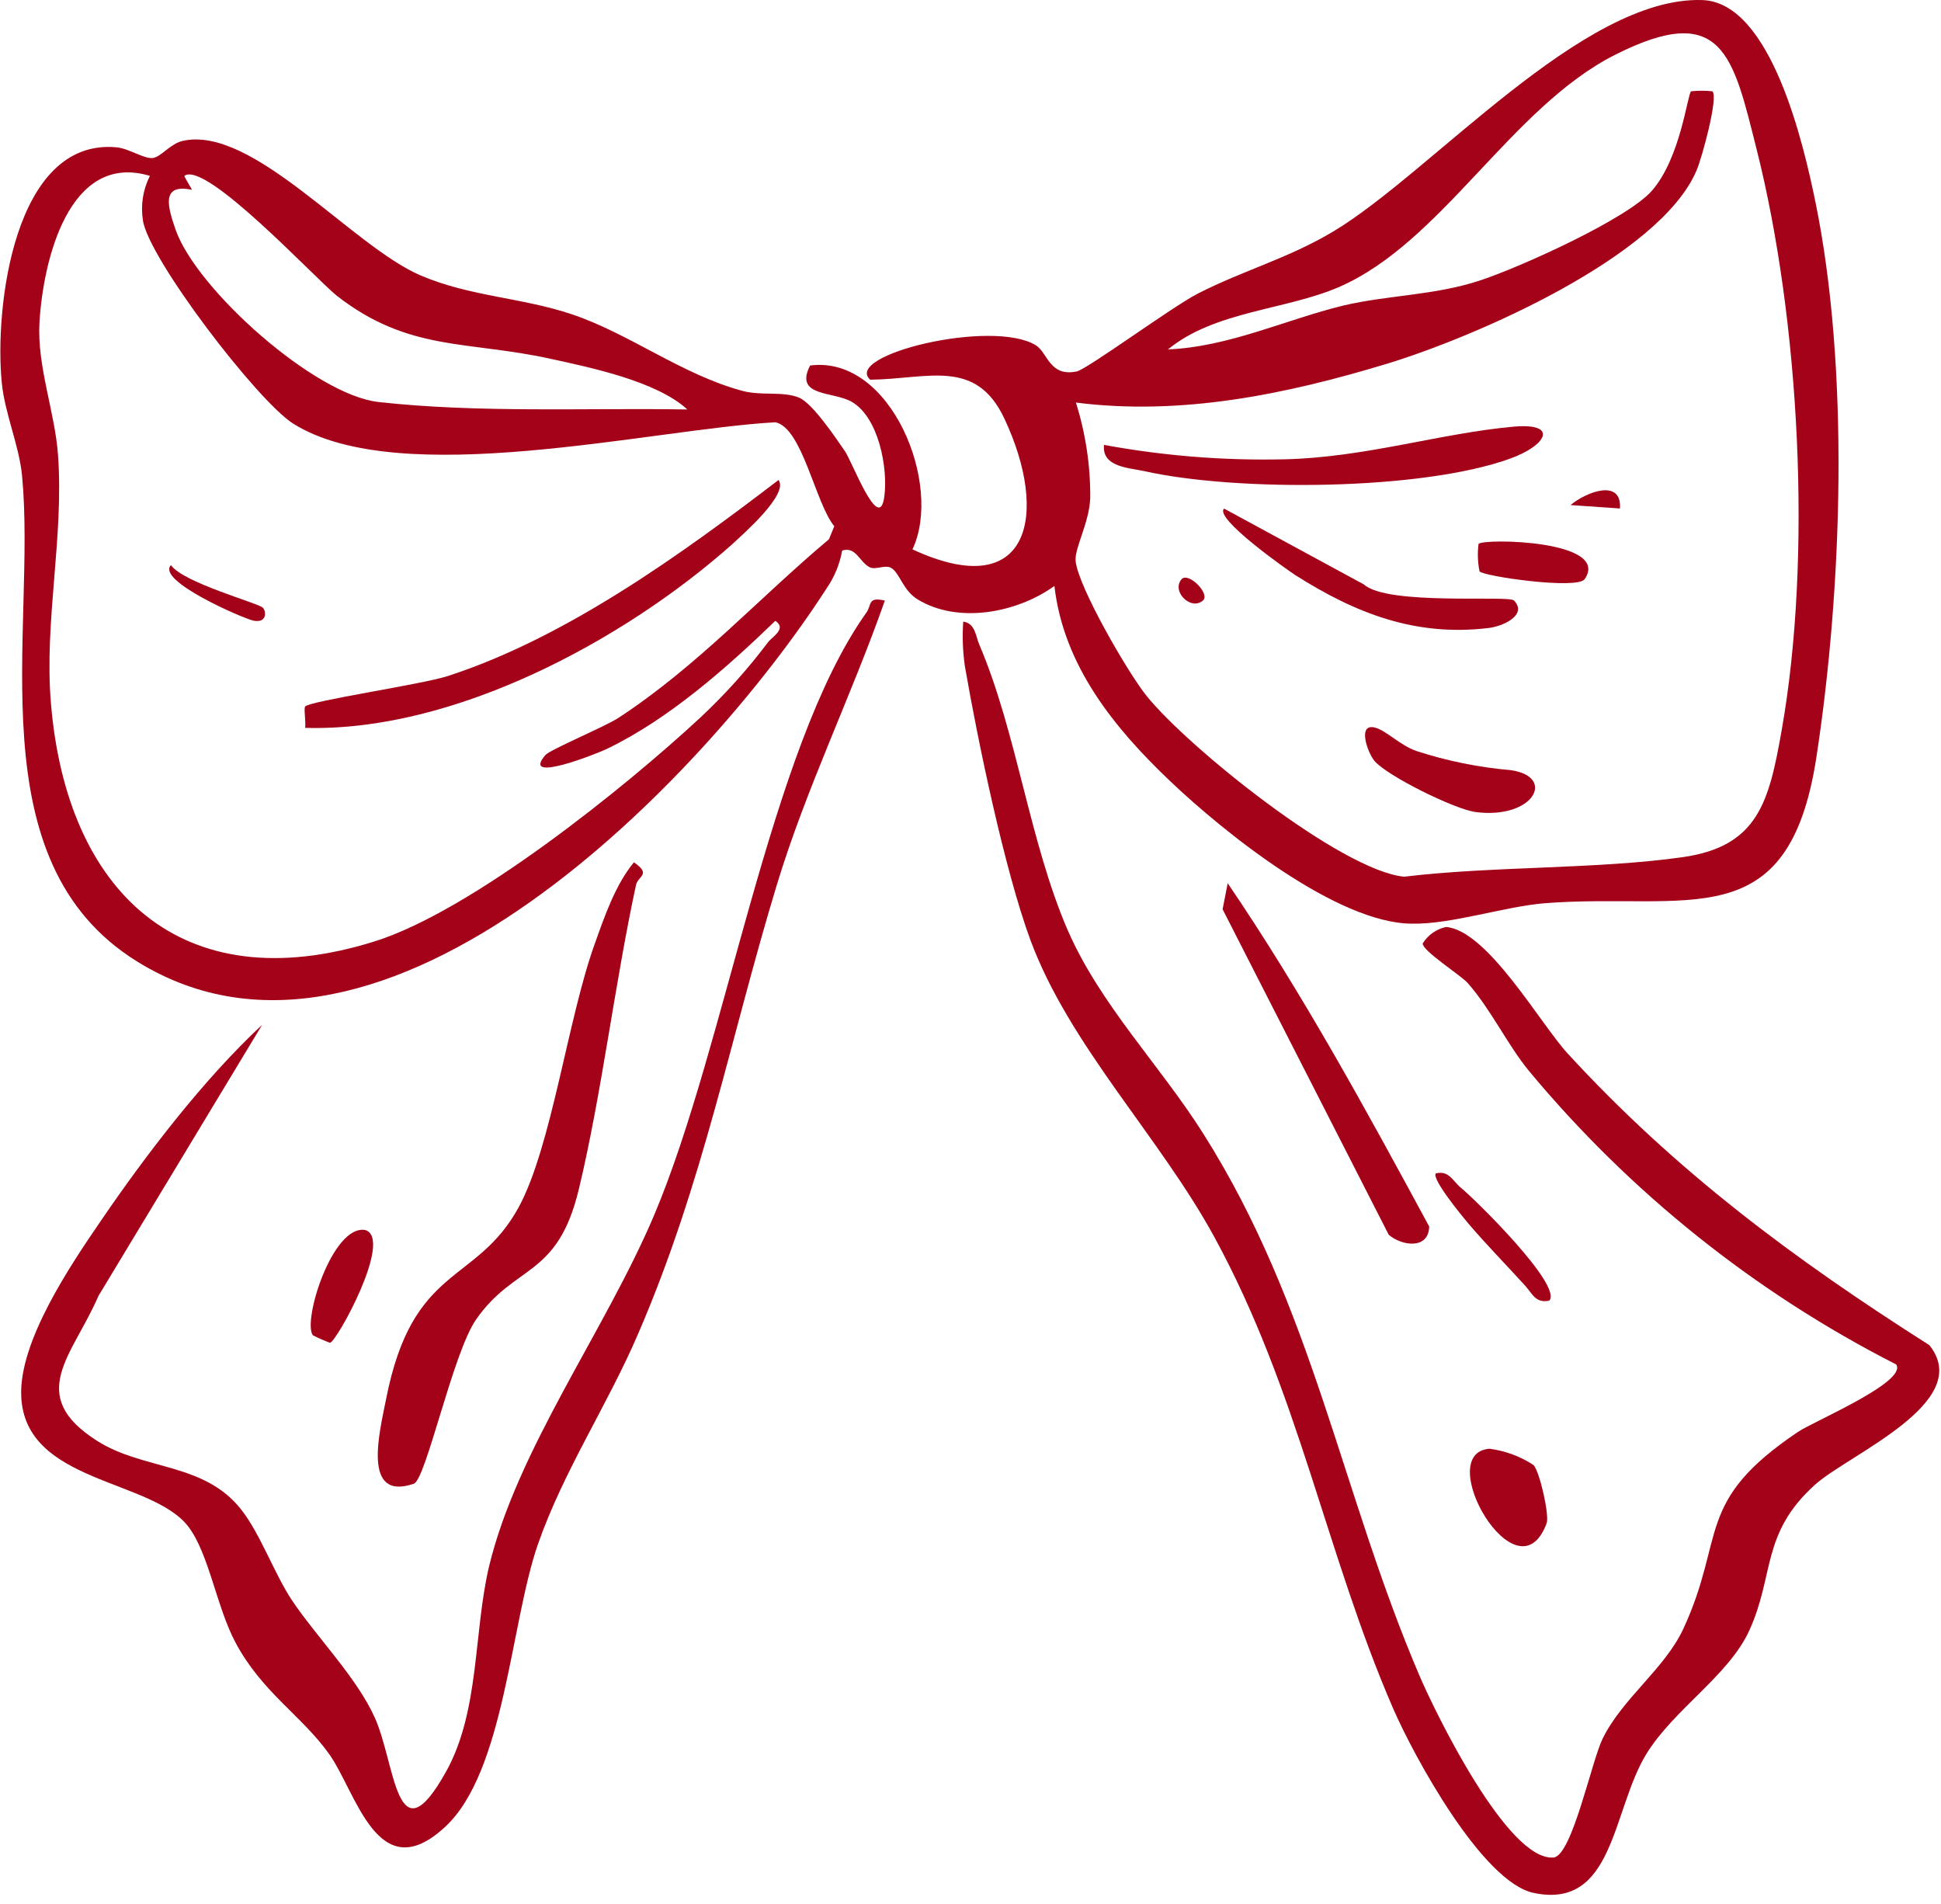 <?xml version="1.0" encoding="UTF-8"?> <svg xmlns="http://www.w3.org/2000/svg" width="157" height="154" viewBox="0 0 157 154" fill="none"><path d="M124.045 118.486C124.537 119.021 125.348 122.551 125.097 123.207C122.725 129.549 115.807 117.52 120.482 117.166C121.754 117.333 122.972 117.784 124.045 118.486Z" fill="#A30219"></path><path d="M94.656 63.181C90.118 58.866 86.029 53.835 85.287 47.389C82.294 49.547 77.524 50.496 74.211 48.468C73.038 47.743 72.797 46.397 72.115 45.948C71.641 45.638 70.847 46.095 70.39 45.896C69.527 45.508 69.269 44.17 68.121 44.524C67.925 45.617 67.499 46.656 66.87 47.571C57.088 62.776 31.054 90.122 11.111 77.773C-2.044 69.653 2.976 51.022 1.786 38.492C1.553 36.024 0.397 33.479 0.147 30.985C-0.466 24.944 1.121 11.137 9.437 11.914C10.429 12.009 11.689 12.88 12.37 12.777C13.052 12.673 13.776 11.62 14.777 11.396C20.427 10.11 28.432 19.861 33.987 22.261C37.998 23.986 42.199 24.055 46.262 25.419C50.912 26.981 55.165 30.303 60.064 31.615C61.617 32.029 63.316 31.615 64.653 32.167C65.74 32.642 67.595 35.403 68.337 36.482C68.941 37.345 71.123 43.247 71.529 40.158C71.839 37.837 71.063 33.738 68.889 32.495C67.405 31.632 64.214 32.115 65.525 29.561C72.064 28.698 76.29 39.2 73.806 44.429C83.372 48.865 84.856 41.539 81.242 33.858C78.93 28.931 75.057 30.657 70.39 30.709C68.147 28.724 80.232 25.755 83.778 27.921C84.761 28.525 84.882 30.51 87.108 30.036C87.97 29.837 94.871 24.772 96.873 23.753C100.556 21.863 104.196 20.906 107.854 18.714C115.807 13.95 128.004 -0.314 137.692 0.005C143.299 0.186 145.921 11.862 146.836 16.298C149.613 29.828 149.018 47.562 146.922 61.239C144.67 75.909 136.57 72.164 124.994 73.044C121.716 73.303 117.394 74.77 114.185 74.701C108.147 74.658 99.029 67.34 94.656 63.181ZM87.013 32.521C87.81 35.032 88.206 37.653 88.186 40.287C88.1 42.315 86.901 44.326 87.004 45.379C87.211 47.458 91.231 54.405 92.74 56.278C96.105 60.454 108.457 70.387 113.564 70.904C120.698 70.041 129.169 70.309 136.087 69.325C142.22 68.462 143.092 64.829 144.11 59.074C146.594 45.051 145.576 25.902 142.083 12.06C140.176 4.484 139.339 0.048 130.653 4.424C122.216 8.678 116.626 19.628 108.276 23.227C103.963 25.082 98.261 25.151 94.474 28.258C99.374 28.059 103.963 25.859 108.656 24.711C112.339 23.848 116.057 23.9 119.766 22.666C122.941 21.613 131.671 17.695 133.646 15.392C135.949 12.708 136.475 7.677 136.786 7.383C137.359 7.322 137.938 7.322 138.511 7.383C139.012 7.867 137.649 12.829 137.217 13.812C134.224 20.785 119.309 27.248 112.201 29.414C104.015 31.899 95.518 33.643 87.013 32.555V32.521ZM12.111 14.218C5.547 12.268 3.485 21.121 3.192 26.075C2.985 29.604 4.443 33.332 4.693 36.784C5.176 43.471 3.571 50.211 4.115 56.813C5.365 72.173 14.691 81.018 30.278 76.142C38.128 73.692 50.532 63.716 56.709 57.978C58.684 56.123 60.497 54.102 62.126 51.937C62.471 51.488 63.67 50.841 62.713 50.211C58.745 54.043 54.086 58.159 49.092 60.566C48.523 60.851 42.001 63.483 44.132 61.05C44.503 60.627 48.954 58.754 50.015 58.064C56.433 53.861 61.229 48.511 67.052 43.61L67.483 42.557C65.956 40.727 64.895 34.575 62.713 34.152C52.654 34.713 32.374 39.7 23.722 34.264C20.824 32.443 11.982 20.871 11.559 17.808C11.369 16.594 11.562 15.351 12.111 14.252V14.218ZM55.562 33.082C53.077 30.838 47.867 29.742 44.494 29.009C37.817 27.542 33.047 28.448 27.242 23.917C25.516 22.537 16.657 12.984 14.923 14.218C14.854 14.27 15.562 15.314 15.51 15.348C13.017 14.831 13.543 16.695 14.225 18.636C15.95 23.434 25.439 31.934 30.614 32.512C38.766 33.418 47.427 32.978 55.562 33.116V33.082Z" fill="#A30219"></path><path d="M153.374 110.349C141.957 104.533 131.846 96.45 123.657 86.593C121.932 84.487 120.603 81.648 118.723 79.508C118.136 78.852 115.074 76.919 115.074 76.306C115.283 75.968 115.558 75.675 115.882 75.445C116.207 75.215 116.574 75.053 116.963 74.969C120.31 75.236 124.589 82.787 126.78 85.177C135.535 94.722 145.171 101.875 156.057 108.787C159.766 113.413 149.536 117.615 146.81 120.075C142.419 124.036 143.557 127.375 141.479 131.897C139.805 135.53 135.389 138.231 133.154 141.873C130.385 146.42 130.566 154.454 124.062 153.091C119.904 152.228 114.366 142.045 112.684 138.171C107.241 125.623 105.041 112.524 98.21 100.02C93.793 91.926 86.495 84.547 83.338 76.004C81.259 70.352 79.094 59.945 78.041 53.853C77.873 52.667 77.83 51.467 77.912 50.272C78.895 50.427 78.904 51.411 79.206 52.118C82.268 59.298 83.26 68.074 86.374 75.254C89.014 81.294 93.871 86.196 97.356 91.727C106.215 105.75 108.483 120.705 114.798 135.478C116.118 138.567 121.957 150.528 125.658 150.226C127.15 150.105 128.729 142.459 129.626 140.621C131.248 137.325 134.655 134.969 136.165 131.716C139.615 124.251 137.028 121.455 145.421 115.812C146.672 114.957 154.323 111.756 153.374 110.349Z" fill="#A30219"></path><path d="M71.572 48.571C68.88 56.252 65.197 63.768 62.833 71.569C59.064 83.978 56.899 95.645 51.619 107.864C49.144 113.637 45.581 118.953 43.502 124.916C41.285 131.327 40.819 143.279 36.014 147.74C30.545 152.823 28.837 144.945 26.603 141.829C24.369 138.714 21.177 136.85 19.038 132.82C17.529 129.99 16.89 125.632 15.234 123.466C12.267 119.583 2.01 119.971 1.717 112.921C1.527 108.477 5.711 102.307 8.169 98.717C11.835 93.349 16.485 87.274 21.203 82.882L7.962 104.809C5.892 109.624 2.018 112.826 7.867 116.537C11.645 118.927 16.493 118.262 19.495 122.068C21.048 124.027 22.178 127.246 23.601 129.403C25.585 132.363 28.829 135.642 30.287 138.852C32.012 142.589 32.012 150.597 36.101 143.245C38.801 138.36 38.3 132.026 39.551 126.711C41.829 117.218 48.937 107.631 52.896 98.311C58.745 84.504 62.23 60.67 70.01 49.642C70.562 48.96 70.105 48.235 71.572 48.571Z" fill="#A30219"></path><path d="M51.274 69.739C52.724 70.732 51.602 70.827 51.438 71.595C49.713 79.611 48.652 88.56 46.823 96.162C45.098 103.394 41.647 102.203 38.507 106.716C36.618 109.434 34.462 119.66 33.47 119.997C29.234 121.447 30.718 115.76 31.227 113.162C33.383 102.177 38.499 103.955 41.958 97.629C44.623 92.719 45.943 82.304 48.108 76.332C48.902 74.097 49.782 71.551 51.274 69.739Z" fill="#A30219"></path><path d="M112.331 99.865L98.891 73.536L99.305 71.431C105.343 80.31 110.519 89.794 115.6 99.191C115.574 101.038 113.443 100.805 112.331 99.865Z" fill="#A30219"></path><path d="M25.309 107.994C24.447 106.863 26.888 99.028 29.536 99.477C31.857 100.15 27.198 108.581 26.689 108.598C26.219 108.422 25.758 108.22 25.309 107.994Z" fill="#A30219"></path><path d="M125.313 105.189C124.218 105.422 123.941 104.628 123.372 103.989C121.854 102.315 120.18 100.615 118.731 98.906C118.274 98.363 115.755 95.308 116.143 94.894C117.222 94.652 117.498 95.506 118.145 96.041C119.335 97.008 126.417 103.98 125.313 105.189Z" fill="#A30219"></path><path d="M89.299 35.981C94.114 36.869 99.008 37.259 103.903 37.146C110.416 36.999 116.523 35.032 122.449 34.505C126.115 34.186 125.097 36.033 122.139 37.094C114.979 39.683 100.038 39.769 92.603 38.112C91.36 37.828 89.109 37.802 89.299 35.981Z" fill="#A30219"></path><path d="M122.458 48.563C123.597 49.745 121.535 50.66 120.413 50.789C114.513 51.505 109.665 49.615 104.783 46.518C104.075 46.06 98.175 41.901 99.012 41.133L110.321 47.268C112.227 48.994 122.035 48.123 122.458 48.563Z" fill="#A30219"></path><path d="M111.192 61.559C110.605 60.877 109.734 58.383 111.295 58.866C112.158 59.125 113.28 60.29 114.573 60.739C117.042 61.542 119.595 62.06 122.182 62.284C125.908 62.801 124.062 66.279 119.361 65.675C117.653 65.451 112.244 62.767 111.192 61.559Z" fill="#A30219"></path><path d="M128.177 46.837C127.608 47.7 120.008 46.621 119.672 46.207C119.526 45.477 119.5 44.728 119.594 43.989C120.034 43.523 130.334 43.688 128.177 46.837Z" fill="#A30219"></path><path d="M131.032 41.124L127.038 40.848C128.272 39.795 131.196 38.665 131.032 41.124Z" fill="#A30219"></path><path d="M97.305 48.563C96.329 49.426 94.716 47.812 95.579 46.837C96.131 46.242 97.909 48.02 97.305 48.563Z" fill="#A30219"></path><path d="M24.68 58.866C24.757 58.4 24.559 57.33 24.68 57.141C25.051 56.683 34.099 55.363 36.23 54.672C45.788 51.566 55.078 44.852 62.971 38.82C63.834 39.968 60.038 43.247 59.245 43.998C50.446 51.825 36.687 59.212 24.68 58.866Z" fill="#A30219"></path><path d="M21.255 49.142C21.557 49.444 21.6 50.419 20.496 50.194C19.633 50.005 12.611 46.958 13.828 45.707C14.829 47.131 20.875 48.77 21.255 49.142Z" fill="#A30219"></path></svg> 